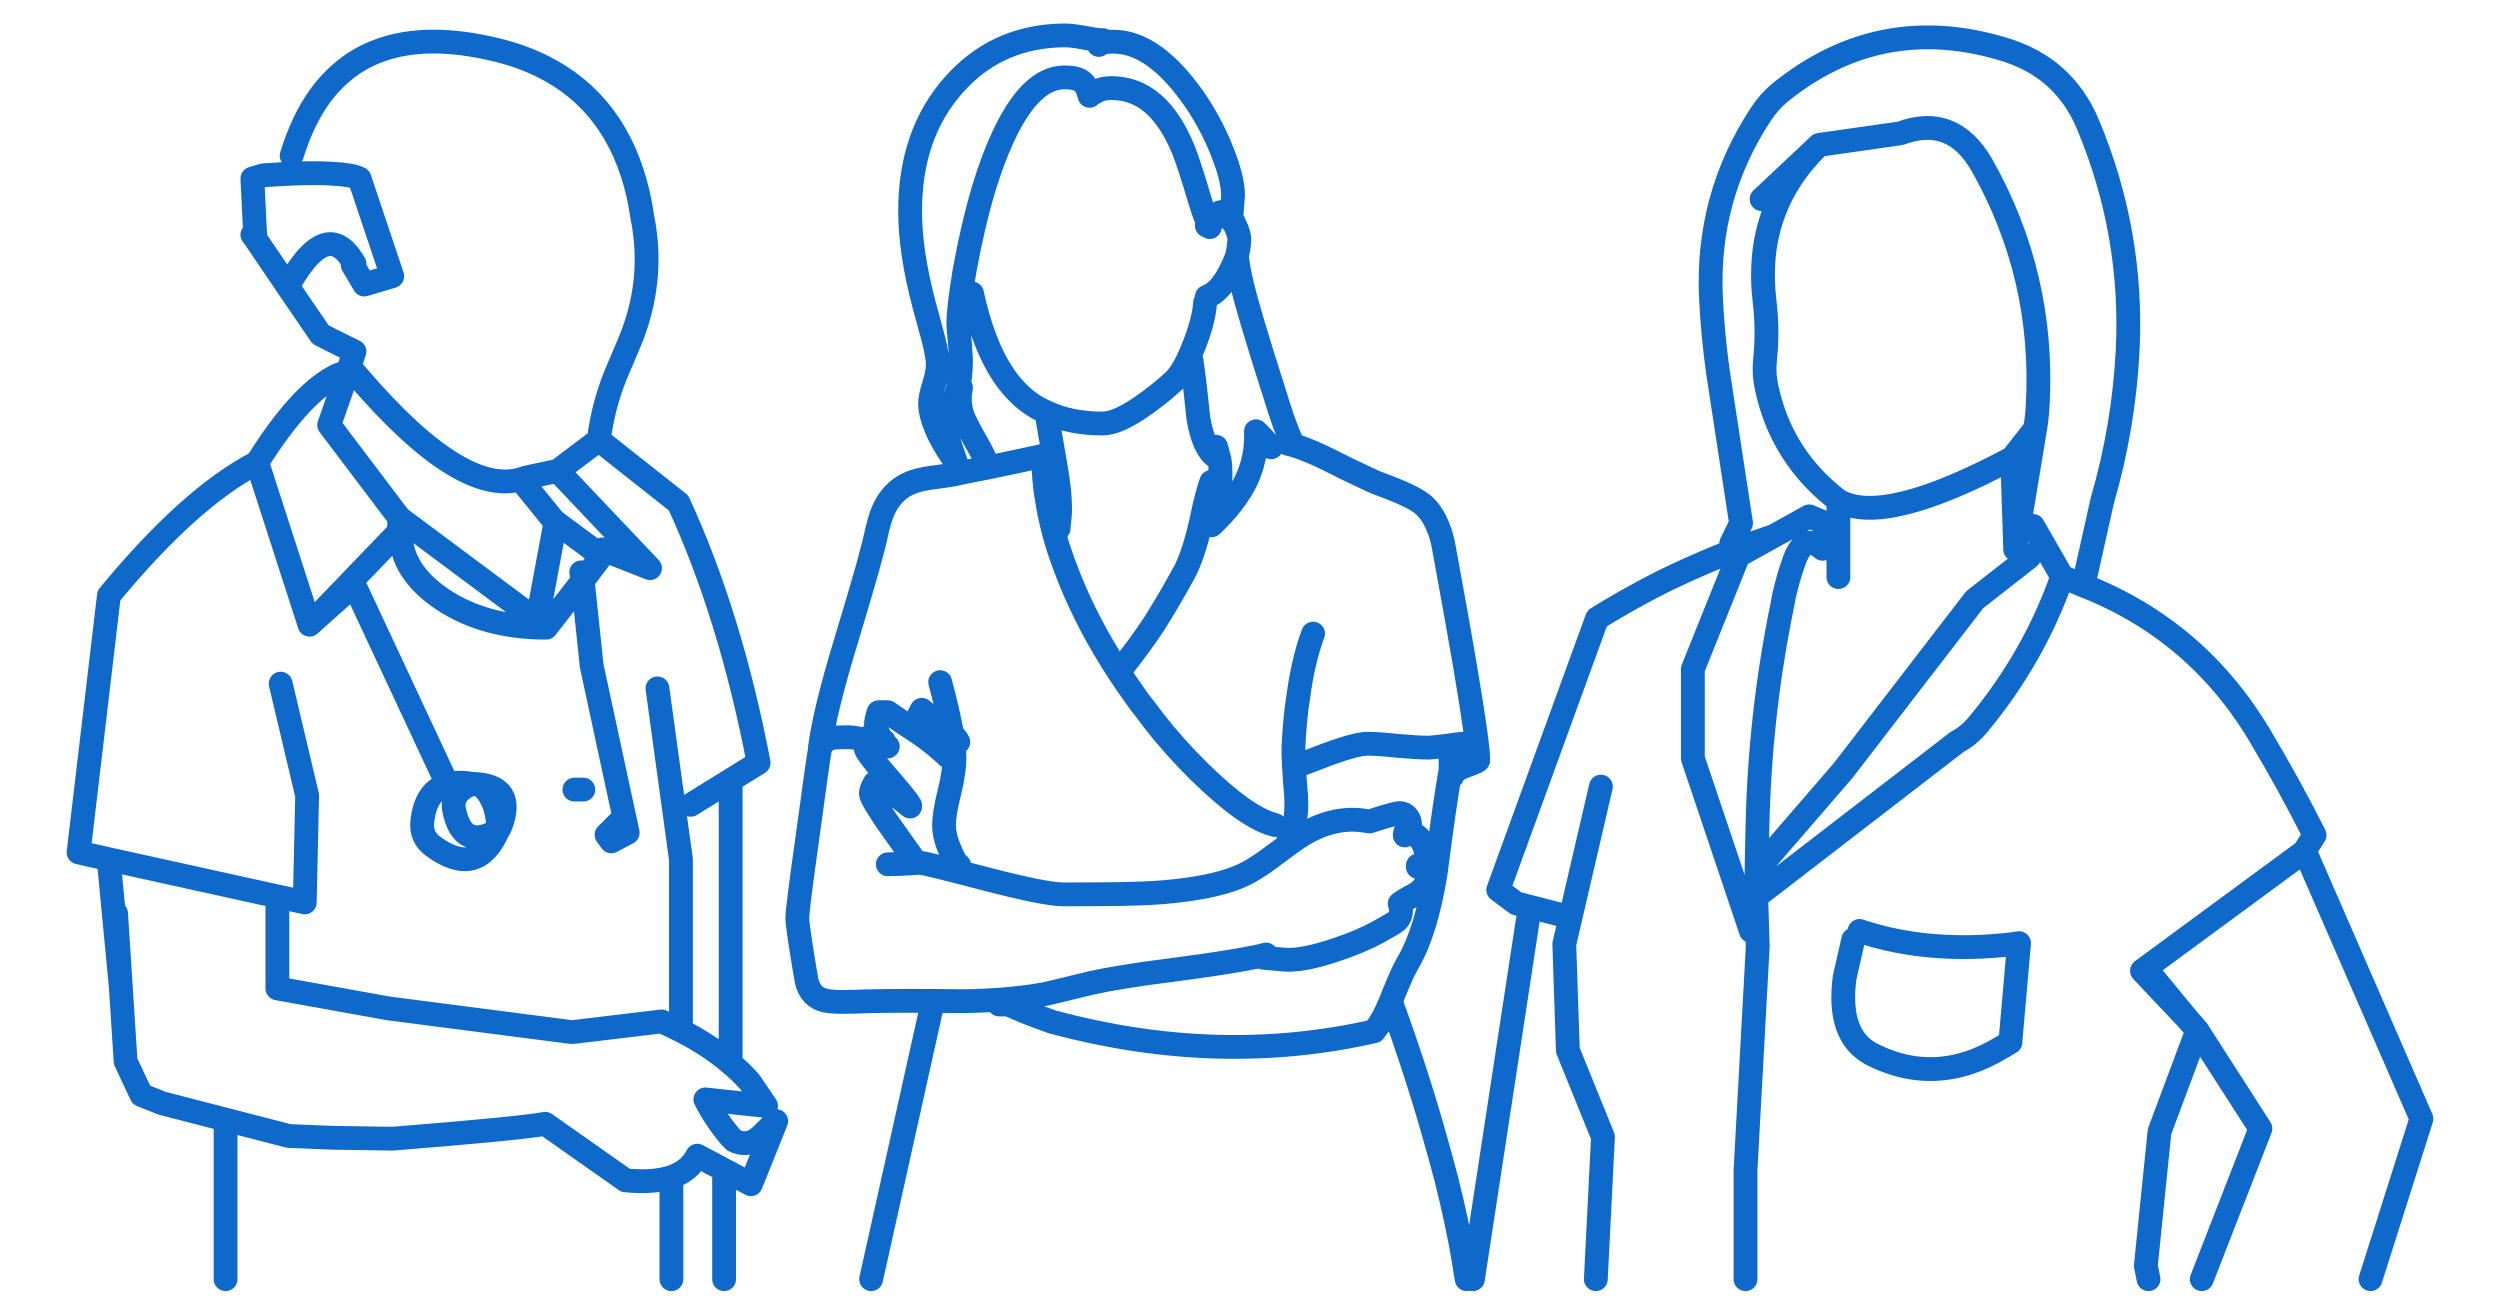 
<svg xmlns="http://www.w3.org/2000/svg" version="1.1" xmlns:xlink="http://www.w3.org/1999/xlink" preserveAspectRatio="none" x="0px" y="0px" width="420px" height="220px" viewBox="0 0 420 220">
<defs>
<path id="Layer0_0_1_STROKES" stroke="#0E69CB" stroke-width="4" stroke-linejoin="round" stroke-linecap="round" fill="none" d="
M 290.85 91.3
L 292.5 87.9 288.6 62.4
Q 287.75 56.25 287.45 50.2 286.6 33.2 295.85 19.15 297.2 17.1 299.05 15.55 315.75 2.05 336.4 8.2 346.7 11.2 350.75 20.85 358.4 39.05 357.45 58.8 356.8 71.65 353.2 84.05
L 350 98.35
Q 357.7 101.35 364 106.05 373.25 112.9 379.55 123.4 384.55 131.75 388.85 140.3
L 387.1 143.05 360.45 162.65 367.5 171.2 369.15 173.1 379.75 189.6 369.9 214.9
M 295.95 33.45
L 305.3 24.65 305.6 24.35 319.25 22.4
Q 328.05 19.1 333 27.8 343.45 46.3 342.35 67.8 342.25 69.95 341.9 72.05
L 338.55 92.3 340.9 93.6 331.75 100.75 309.65 129.45 295.7 145.6
M 341.9 72.05
L 338.05 76.95 338.55 92.3
M 341.55 88.35
L 346.45 96.9 350 98.35
M 346.45 96.9
Q 341.7 110.45 332.3 121.75 330.7 123.65 328.85 124.6
L 295.05 150.65 295.3 159 293.25 196.5 293.25 214.9
M 360.45 162.65
L 359.85 163.1 367.5 171.2
M 312.4 156.4
Q 324.05 160.3 338.25 158.6 338.7 158.5 339.2 158.45
L 337.75 174.95 337.75 175.1 336.65 175.75 336.5 175.85 336.1 176.05
Q 335.4 176.5 334.7 176.85 328.75 180 322.85 179.55 318.65 179.25 314.45 177.1 308.6 174.05 309.9 164.2
L 311.35 157.85
M 337.75 174.95
Q 337.2 175.4 336.65 175.75
M 369.15 173.1
L 362.8 190.1 360.5 212.65 360.95 214.9
M 387.35 143.3
L 406.8 187.95 398.25 214.9
M 305.3 24.65
Q 294.6 35.25 296.45 50.65 297.05 55.6 296.5 60.75 296.3 62.85 296.8 65.15 299.3 76.8 308.85 84.1 316.45 88.5 338.05 76.95
M 308.85 96.95
L 308.85 88.8 303.95 86.75 298 90.05 292.05 93.35 284.4 112.4 284.4 127.4 294.15 156.4
M 298 90.05
Q 292.15 92 286.55 94.4 283.75 95.6 281 96.9 277.45 98.6 274 100.55 273.05 101.05 272.15 101.6 270.2 102.7 268.3 103.9
L 251.7 149.5 254.7 151.75 263.85 154.1 268.95 132.15
M 308.85 84.1
L 308.85 88.8
M 306.2 92.2
Q 303.2 89.5 301.5 94 300.4 97 299.7 100.2 299.55 101 299.4 101.8 295.65 120.05 295.25 138.95 295.1 144.8 295.05 150.65
M 184.6 7.55
Q 185.1 7.15 185.75 7.1 186.05 7 187.05 7 194.05 7 200.95 17.1 203.7 21.25 205.4 25.65 207.15 30.05 207.15 32.85 207.15 33.05 207 34.65 206.9 35.85 206.9 36.7 207.2 37.05 207.4 37.65 208.2 39.3 208.2 40.1 208.2 41.2 207.95 42.35 207.9 42.7 207.8 43.05 208.05 46.3 210.45 54.3 211.85 59.05 214.15 66.2 215.85 71.8 217 74.15 217.15 74.45 217.3 74.75
L 217.35 74.8
Q 220 75.6 223.75 77.5 226.4 78.85 228.35 79.75 230.9 81 232.05 81.4 237.4 83.35 239.1 84.8 240.65 86.15 241.6 88.55 242.25 90.1 242.6 92.15 245.1 105.8 246.05 111.45 248.35 125 248.35 127.7 248.35 127.95 246.3 128.65 244.2 129.4 243.95 130.45
M 206.9 36.7
Q 206.9 36.934 206.9 37.075 206.894 36.837 206.75 36.5 206.15 35.6 205.35 35.6 204.65 35.6 203.95 36.65 203.4 37.45 203.25 38.15
M 206.75 36.5
Q 206.85 36.6 206.9 36.7
M 183.8 15.6
Q 184.95 14.8 186.75 14.8 194.6 14.8 198.85 25.25 199.8 27.65 201.4 33.05 202.6 37.1 203.25 37.9
L 202.75 37.9
M 207.8 43.05
Q 207.3 44.45 206.55 45.85 204.85 49.1 202.75 49.85
M 185.35 6.75
Q 184.25 6.75 182.25 6.35 180.9 6.1 179.95 6 179.4 5.95 179 5.95 178.1 5.95 177.25 6 167 6.6 160.2 14.3 152.9 22.55 152.9 35.45 152.9 42.35 155.25 51.2 155.85 53.45 156.85 57.1 157.55 59.95 157.55 61.25 157.55 62.6 156.9 64.65 156.25 66.75 156.25 67.75 156.25 69.95 157.9 73.3 159 75.45 160.6 77.65 158.85 72.7 158.85 72.05 158.85 69.8 160.15 67.4 161.45 64.95 161.45 60.35 161.45 60.05 161.25 57.45 161 54.85 161 54.5 161 51.7 162.05 45.45 163.4 37.95 165.35 31.4 171.1 13 178.85 13 180.8 13 181.7 13.65 182.6 14.3 183.05 16.1 183.3 15.8 183.3 15.6
M 200.15 60.45
Q 200.65 63.6 201.3 70.1 202.15 75.35 204.3 76.8
M 163.3 49.3
Q 165.85 61.1 171.3 66.25 173.25 68.15 175.8 69.25 179.8 71.15 185.25 71.15 187.9 71.15 192.6 67.75 195.55 65.6 197.35 63.85 198.95 62.3 200.65 57.9 202.3 53.65 202.45 50.85
M 175.7 76.45
Q 175.5 76.5 175.3 76.55 175.25 78.8 175.5 81.15 176.25 80.95 176.8 80.7
M 175.8 69.25
Q 176.05 70.9 177.2 77.45 177.7 80.2 177.95 82.5 178.1 84.35 178.1 85.9 178.1 86.2 178 87.2 177.852 88.188 177.85 88.775 177.843 88.494 177.55 88.25
M 175.5 81.15
Q 175.65 82.75 175.95 84.4 176.55 88.05 177.75 91.9 178.6 94.5 179.7 97.25 182.85 105.1 187.95 112.9 191.5 108.45 193.9 104.8 195.55 102.2 197.35 99.05 198.1 97.75 198.85 96.35 199.05 96 199.25 95.6 200.8 92.3 201.95 86.85 202.7 83.2 203.5 80.95
M 161.45 65.15
Q 160.95 67.4 161.7 69.75 162.25 71.2 163.7 73.75 165.25 76.4 165.65 77.6 165.8 78.05 165.95 78.55 173.8 76.9 175.3 76.55
M 216.6 74.05
Q 216.75 74.1 217 74.15
M 204.3 75.05
Q 204.55 76.05 204.9 77.3 205.05 78.25 205.05 79.6 205.05 81.85 204.55 84.3 204.35 85.1 203.55 88.25 207.3 84.7 209.2 81.05 211.2 77.05 211 72.45 211.45 72.8 213.55 75.15
M 216.35 74.55
Q 216.8 74.65 217.35 74.8
M 220.6 106.45
Q 219 110.7 218.15 116.75 218 117.8 217.85 118.85 217.45 122.1 217.3 125.6 217.25 127.9 217.75 133.75 218 138.8 216.45 140.35
L 216.65 140.55
M 187.95 112.9
Q 189.2 114.8 190.55 116.7 191.1 117.5 191.7 118.3 191.95 118.6 192.2 118.9 193.8 121.1 195.5 123.15 199.45 127.85 203.55 131.6 205.4 133.3 207.05 134.6 211.25 137.9 214.2 138.6
M 149.15 145.2
Q 150.9 145.2 154.55 144.95 155.3 144.95 165.4 147.6 175.55 150.25 178.6 150.25 179.55 150.25 180.45 150.25 190.15 150.25 193.8 150 195.65 149.9 197.35 149.7 204.85 148.9 208.95 146.95 210.85 146.05 213.6 144 217.4 141.15 218.3 140.6 224 136.9 229.7 137.95 229.9 137.95 230.1 138 230.7 137.8 232.15 137.35 234.6 136.6 235.15 136.6 235.95 136.6 236.45 137.25 236.9 137.85 236.9 138.6 236.9 139 236.45 139.3 236 139.6 236 140.35 237.45 139.55 238.6 141 239.55 142.25 239.55 143.65 239.55 144.65 239.45 144.8 239.3 145 238.2 145.4
L 238.2 145.65
Q 239.5 145.85 239.65 146 239.75 146.15 239.75 147.4 239.75 148.9 238 150.1 235.85 151.25 235.15 151.8 235.8 153.7 234.55 154.8 234.35 155 231.4 156.65 228.55 158.2 224.35 159.6 219.45 161.25 216.45 161.25 216 161.25 214.4 161.1 213.15 161 212.25 160.9 211.9 160.85 211.55 160.65 206.65 161.7 196.2 163.05 192.15 163.55 188.85 164.1 185.7 164.6 183.25 165.15
L 176.85 166.7
Q 176.2 166.85 175.55 167 169.65 168.1 161.65 168.2 159.05 168.15 156.75 168.15
L 146.35 214.9
M 217.75 128.7
Q 218.7 128.4 223.35 126.6 227.95 124.95 229.75 124.95 231.55 124.95 234.8 125.3 238.1 125.6 240 125.6 240.5 125.6 243 125.3 244.6 125.05 245.25 125 245.65 124.95 245.7 124.95
M 167.85 168.75
L 169.4 168.75
Q 172.15 170 174.5 170.85 175.75 171.3 176.85 171.7 204.8 179.2 230.85 173.25 232 171.85 233 169.7 233.1 169.4 233.65 168.25 234 167.25 234.65 165.75 235.65 163.3 236.45 161.9 239.6 156.6 241.2 146.6 242.7 134.95 243.7 129.35
L 243.7 125.85 243.3 125.85
M 211.55 160.65
Q 212.15 160.5 212.7 160.35
L 212.25 160.9
M 233.65 168.25
Q 238.45 181.4 241.75 193.55 241.85 193.8 241.9 194.05 242.45 196.05 242.95 197.95 244.9 205.7 245.9 211.8 246.1 212.95 246.25 214 246.35 214.45 246.4 214.9
M 263.85 154.1
L 262.8 158.6 263.4 176.45 269.3 191 268.1 214.9
M 49 26.15
Q 50.8 20.25 53.75 16.15 54.8 14.7 56 13.5 59.3 10.1 63.7 8.5 71.65 5.55 83.3 8.35 87.65 9.4 91.25 11.2 103.7 17.45 107.2 32.6 107.6 34.4 107.9 36.4 110.1 47.3 105.65 57.75 104.55 60.4 103.4 63.05 101.3 68.3 100.6 73.9
L 114 84.5
Q 122.7 103.4 127.45 128.15
L 116.05 135.2
M 101.2 92.3
L 109.2 95.45 93.7 79.1 88.3 80.25 88.25 81.55 93 87.4 93.55 87.85 101.05 93.4 97.9 97.55 99.4 111.85 105.45 139.9 102.7 141.35 101.9 140.25 104 138.15 105.45 139.9
M 93 87.4
L 93.25 88.1 93.55 87.85
M 93.25 88.1
L 90.25 104.25 91.75 105.45 97.9 97.55 97.65 96.15
M 100.6 73.9
L 93.7 79.1
M 165.95 78.55
Q 163.75 78.95 161.15 79.5 160 79.8 157.65 80.1 154.95 80.4 153.55 80.9 148.9 82.45 147.55 88.35 147.45 88.6 147.4 88.85 146.95 91.1 145.8 95.25 144.4 100.2 142.05 107.95 138.55 119.45 137.75 125.6 138.5 124.3 139.75 124 140.3 123.85 142.45 123.85 143.15 123.85 143.9 124 144.8 124.2 145.2 124.5
M 160.6 77.65
Q 160.65 77.75 160.7 77.9
L 160.7 78.1
Q 160.65 77.9 160.6 77.65 Z
M 42.4 39.45
L 42.9 40.1 42.4 30 44.25 29.45
Q 51.8 28.9 56 29.2 59.15 29.35 60.4 30
L 65.9 46.4 61.2 47.8 59.25 44.5
M 59.55 44.3
Q 57.9 41.4 56 41.05 53.1 40.55 49.6 46 49 46.95 48.4 48.05 48.35 48.1 48.35 48.15
L 53.85 56.2
Q 54.55 56.55 56 57.3 57.4 58 59.55 59.05
L 58.45 62.4 58.95 61.9 59.95 63.05
Q 78.05 84.25 88.3 80.25
M 42.9 40.1
L 48.35 48.15
M 55.3 71.4
L 58.45 62.4 56.65 63.05
Q 56.35 63.2 56 63.4 50.2 66.55 43.2 77.7
L 52 104.95 66.95 89.4
Q 67.1 88.25 67.1 87
L 55.3 71.4 Z
M 43.2 77.7
Q 31.85 83.6 18.3 100.05
L 13.2 143.2 18.25 144.35 46.6 150.6 51.2 151.6 51.6 133.65 47.15 114.85
M 83.7 139.45
Q 77.7 143 76.3 136.1 75.9 134.35 77.2 132.95 78.1 132.1 79.35 131.7 76.9 131.25 75.1 131.8 71.5 132.9 70.95 138 70.65 140.65 72.8 142.2 80.2 147.6 83.7 139.45 83.7 136.2 82.45 133.95 81.3 131.8 79.7 131.7
L 79.6 131.7
Q 79.45 131.7 79.35 131.7
M 19.5 153.45
L 20.3 165.85 21.1 178.3 23.7 183.85
Q 23.75 183.9 23.75 183.95
L 27.25 185.35 37.9 188.1 48.55 190.85
Q 52.35 191 56 191.15 61.15 191.25 65.95 191.3 87.2 189.6 91.6 188.8
L 105.1 198.3
Q 109.8 198.75 112.8 197.75 115.85 196.7 117.15 194.15
L 121.65 196.55 126.15 198.95 130.4 188.35
Q 130.1 188.65 129.8 188.9 128.65 190 127.6 191.05 127.45 191.15 127.3 191.25 126.35 192 125.25 192.05 124.3 192.1 123.3 191.6 123.25 191.55 123.15 191.45 123.05 191.3 122.85 191.15 120.3 188.2 118.5 184.7
L 128.7 185.8 125.95 181.75
Q 124.5 180.1 122.75 178.65 119.2 175.6 114.4 173.15 112.85 172.35 111.15 171.6
L 96.1 173.4 65.2 169.4 46.6 166.05 46.6 150.6
M 18.25 144.35
L 20.3 165.85
M 159.05 126.95
Q 158.95 126.8 158.8 126.7 158.4 126.3 157.9 125.9 156.45 124.6 154.2 123.05 151.5 121.3 150 120.25 149.5 119.9 149.15 119.65
L 147.6 119.65
Q 147.15 121 147.15 121.85 147.15 122.5 147.65 123.45 148.15 124.3 148.5 124.5
M 161 145.4
L 161 145.2
Q 161.2 145.35 161.1 145.4 161.05 145.4 161 145.4 160.95 145.4 160.8 145.4 159.7 143.15 159.35 142.2 158.6 140.3 158.6 138.7 158.6 136.6 159.5 133.1 160.35 129.6 160.35 127.35 160.35 125.8 159.95 123.3 159.7 123.05 159.45 122.85 158.9 122.35 158.25 121.85 155.35 119.7 154.85 119.25
L 154.4 120.1
Q 154 121 154 121.2 154 121.95 154.65 122.95
M 157.95 114.6
Q 159.15 119.05 159.75 122.25 159.85 122.8 159.95 123.3 160.65 124 161 124.65
M 137.75 125.6
Q 137.75 125.7 137.75 125.85 137.4 127.75 135.7 140.35 133.95 152.7 133.95 154.2 133.95 155.75 135.5 164.75 136.15 167.55 138.65 168.1 140.05 168.4 143 168.3 143.1 168.3 143.2 168.3 148 168.1 155.95 168.15 156.35 168.15 156.75 168.15
M 149.15 125.4
Q 147.05 123.65 146.5 123.65 145.4 123.65 145.4 125.6 145.4 126.3 148.7 130.1 148.8 130.25 148.95 130.4 152.4 134.35 152.9 135.3
L 152.9 135.5
Q 151.15 134.05 150 133.25 149.4 132.85 148.65 132.45 147.9 132 146.95 131.55 146.3 132.7 146.3 133.3 146.3 133.9 148.05 136.55 148.5 137.3 149.15 138.2 149.8 139.1 150.6 140.25 151.7 141.8 153.15 143.85
L 153.15 143.9 153.1 143.85 153.15 143.85
M 96.5 132.65
L 98 132.65
M 79.7 131.7
Q 86.6 132 84.15 138.6 84 139.1 83.7 139.45
M 110.45 115.65
L 114.4 144.4 114.4 173.15
M 122.75 132.4
L 122.75 178.65
M 52 104.95
L 59.5 98.25 74.85 131.1
M 67.1 87
L 90.25 104.25
M 67.3 89.45
Q 67.3 96.05 74.5 100.8 81.6 105.45 91.75 105.45
M 37.9 188.1
L 37.9 214.9
M 256.95 152.75
L 247.45 214.9
M 112.8 197.75
L 112.8 214.9
M 121.65 196.55
L 121.65 214.9"/>
</defs>

<g transform="matrix( 1, 0, 0, 1, 0,0) ">
<use xlink:href="#Layer0_0_1_STROKES"/>
</g>
</svg>
